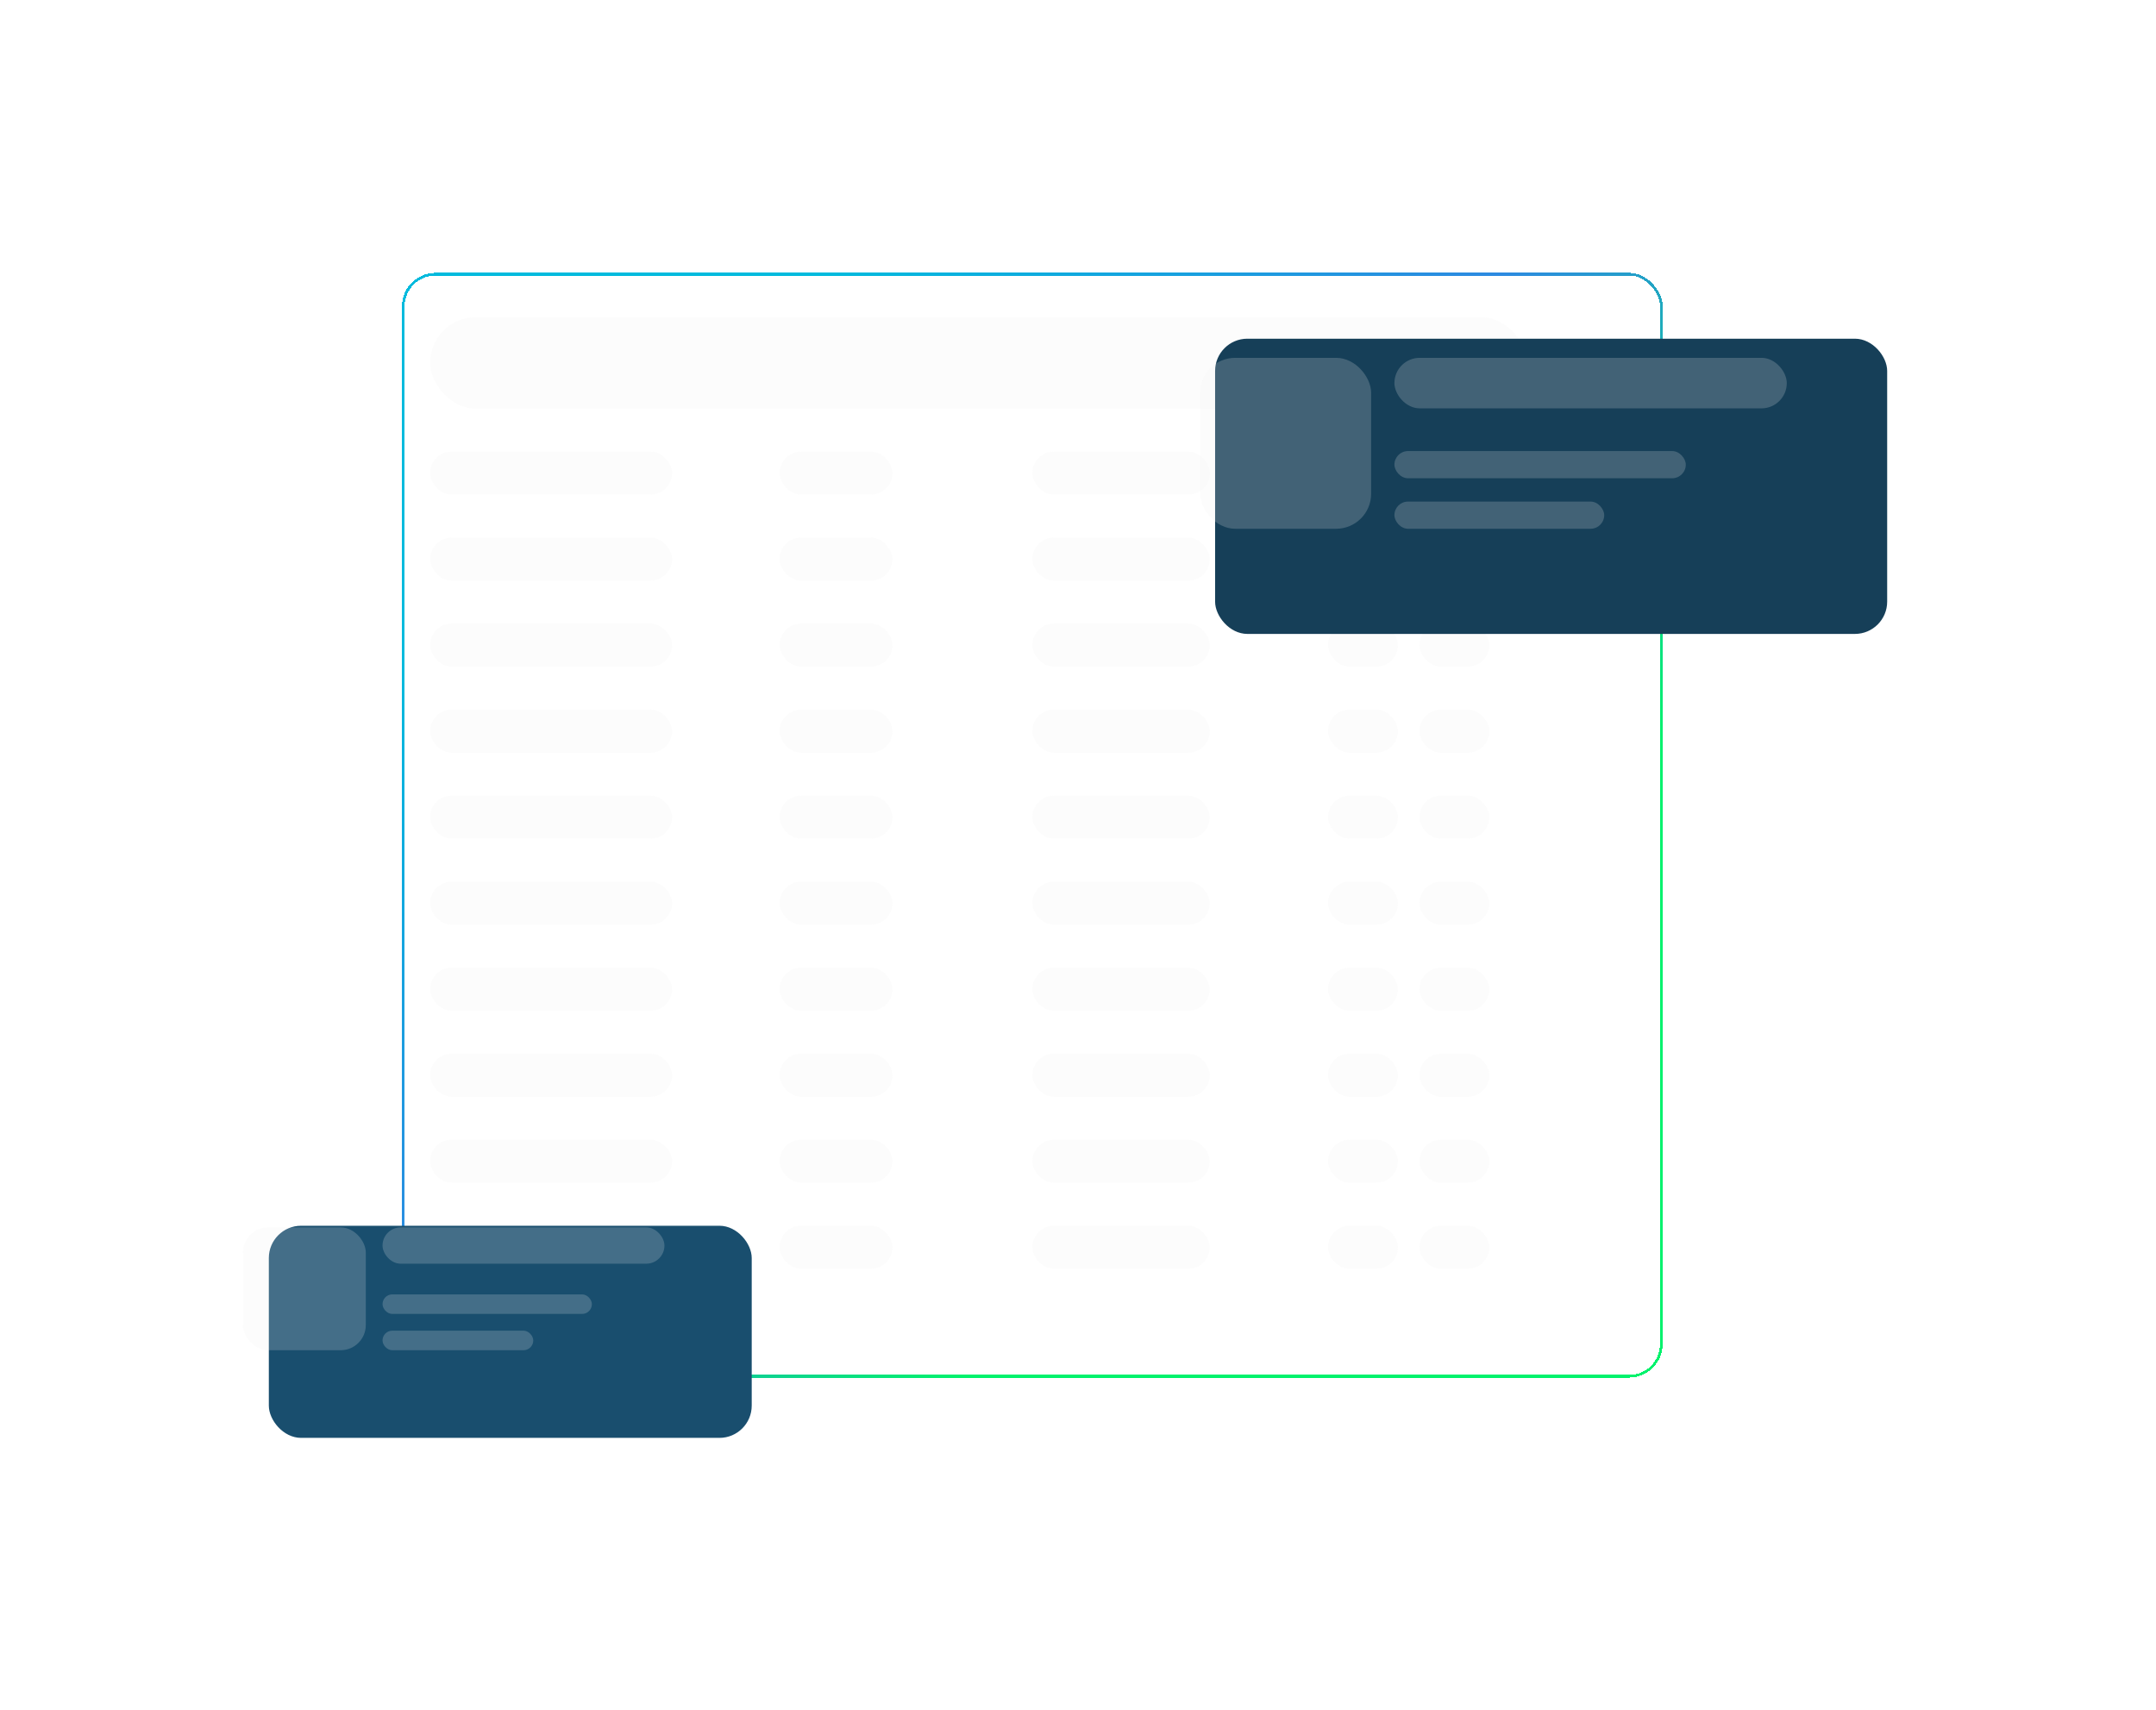 <svg width="401" height="318" viewBox="0 0 401 318" fill="none" xmlns="http://www.w3.org/2000/svg">
<g filter="url(#filter0_dd_1369_1593)">
<rect x="65" y="43" width="234" height="205" rx="6" fill="white" fill-opacity="0.1" shape-rendering="crispEdges"/>
<rect x="65" y="43" width="234" height="205" rx="6" stroke="url(#paint0_linear_1369_1593)" stroke-width="0.5" shape-rendering="crispEdges"/>
</g>
<rect x="80" y="59" width="204" height="17" rx="8.5" fill="#F0F2F2" fill-opacity="0.2"/>
<rect x="80" y="84" width="45" height="8" rx="4" fill="#F0F2F2" fill-opacity="0.2"/>
<rect x="80" y="100" width="45" height="8" rx="4" fill="#F0F2F2" fill-opacity="0.2"/>
<rect x="80" y="116" width="45" height="8" rx="4" fill="#F0F2F2" fill-opacity="0.2"/>
<rect x="80" y="132" width="45" height="8" rx="4" fill="#F0F2F2" fill-opacity="0.2"/>
<rect x="80" y="148" width="45" height="8" rx="4" fill="#F0F2F2" fill-opacity="0.2"/>
<rect x="80" y="164" width="45" height="8" rx="4" fill="#F0F2F2" fill-opacity="0.2"/>
<rect x="80" y="180" width="45" height="8" rx="4" fill="#F0F2F2" fill-opacity="0.2"/>
<rect x="80" y="196" width="45" height="8" rx="4" fill="#F0F2F2" fill-opacity="0.2"/>
<rect x="80" y="212" width="45" height="8" rx="4" fill="#F0F2F2" fill-opacity="0.2"/>
<rect x="80" y="228" width="45" height="8" rx="4" fill="#F0F2F2" fill-opacity="0.2"/>
<rect x="145" y="84" width="21" height="8" rx="4" fill="#F0F2F2" fill-opacity="0.2"/>
<rect x="145" y="100" width="21" height="8" rx="4" fill="#F0F2F2" fill-opacity="0.2"/>
<rect x="145" y="116" width="21" height="8" rx="4" fill="#F0F2F2" fill-opacity="0.2"/>
<rect x="145" y="132" width="21" height="8" rx="4" fill="#F0F2F2" fill-opacity="0.2"/>
<rect x="145" y="148" width="21" height="8" rx="4" fill="#F0F2F2" fill-opacity="0.2"/>
<rect x="145" y="164" width="21" height="8" rx="4" fill="#F0F2F2" fill-opacity="0.2"/>
<rect x="145" y="180" width="21" height="8" rx="4" fill="#F0F2F2" fill-opacity="0.2"/>
<rect x="145" y="196" width="21" height="8" rx="4" fill="#F0F2F2" fill-opacity="0.2"/>
<rect x="145" y="212" width="21" height="8" rx="4" fill="#F0F2F2" fill-opacity="0.2"/>
<rect x="145" y="228" width="21" height="8" rx="4" fill="#F0F2F2" fill-opacity="0.2"/>
<rect x="192" y="84" width="33" height="8" rx="4" fill="#F0F2F2" fill-opacity="0.2"/>
<rect x="192" y="100" width="33" height="8" rx="4" fill="#F0F2F2" fill-opacity="0.2"/>
<rect x="192" y="116" width="33" height="8" rx="4" fill="#F0F2F2" fill-opacity="0.2"/>
<rect x="192" y="132" width="33" height="8" rx="4" fill="#F0F2F2" fill-opacity="0.2"/>
<rect x="192" y="148" width="33" height="8" rx="4" fill="#F0F2F2" fill-opacity="0.2"/>
<rect x="192" y="164" width="33" height="8" rx="4" fill="#F0F2F2" fill-opacity="0.2"/>
<rect x="192" y="180" width="33" height="8" rx="4" fill="#F0F2F2" fill-opacity="0.2"/>
<rect x="192" y="196" width="33" height="8" rx="4" fill="#F0F2F2" fill-opacity="0.2"/>
<rect x="192" y="212" width="33" height="8" rx="4" fill="#F0F2F2" fill-opacity="0.2"/>
<rect x="192" y="228" width="33" height="8" rx="4" fill="#F0F2F2" fill-opacity="0.2"/>
<rect x="247" y="84" width="13" height="8" rx="4" fill="#F0F2F2" fill-opacity="0.2"/>
<rect x="264" y="84" width="13" height="8" rx="4" fill="#F0F2F2" fill-opacity="0.2"/>
<rect x="247" y="100" width="13" height="8" rx="4" fill="#F0F2F2" fill-opacity="0.2"/>
<rect x="264" y="100" width="13" height="8" rx="4" fill="#F0F2F2" fill-opacity="0.2"/>
<rect x="247" y="116" width="13" height="8" rx="4" fill="#F0F2F2" fill-opacity="0.2"/>
<rect x="264" y="116" width="13" height="8" rx="4" fill="#F0F2F2" fill-opacity="0.2"/>
<rect x="247" y="132" width="13" height="8" rx="4" fill="#F0F2F2" fill-opacity="0.2"/>
<rect x="264" y="132" width="13" height="8" rx="4" fill="#F0F2F2" fill-opacity="0.2"/>
<rect x="247" y="148" width="13" height="8" rx="4" fill="#F0F2F2" fill-opacity="0.2"/>
<rect x="264" y="148" width="13" height="8" rx="4" fill="#F0F2F2" fill-opacity="0.2"/>
<rect x="247" y="164" width="13" height="8" rx="4" fill="#F0F2F2" fill-opacity="0.2"/>
<rect x="264" y="164" width="13" height="8" rx="4" fill="#F0F2F2" fill-opacity="0.2"/>
<rect x="247" y="180" width="13" height="8" rx="4" fill="#F0F2F2" fill-opacity="0.2"/>
<rect x="247" y="196" width="13" height="8" rx="4" fill="#F0F2F2" fill-opacity="0.2"/>
<rect x="247" y="212" width="13" height="8" rx="4" fill="#F0F2F2" fill-opacity="0.2"/>
<rect x="247" y="228" width="13" height="8" rx="4" fill="#F0F2F2" fill-opacity="0.2"/>
<rect x="264" y="180" width="13" height="8" rx="4" fill="#F0F2F2" fill-opacity="0.2"/>
<rect x="264" y="196" width="13" height="8" rx="4" fill="#F0F2F2" fill-opacity="0.2"/>
<rect x="264" y="212" width="13" height="8" rx="4" fill="#F0F2F2" fill-opacity="0.2"/>
<rect x="264" y="228" width="13" height="8" rx="4" fill="#F0F2F2" fill-opacity="0.2"/>
<g filter="url(#filter1_dd_1369_1593)">
<rect x="216" y="55" width="125" height="54.913" rx="6" fill="#163F58"/>
</g>
<rect x="259.352" y="66.561" width="72.977" height="9.393" rx="4.697" fill="#F0F2F2" fill-opacity="0.2"/>
<rect x="223.227" y="66.561" width="31.792" height="31.792" rx="6.503" fill="#F0F2F2" fill-opacity="0.2"/>
<rect x="259.352" y="83.902" width="54.191" height="5.058" rx="2.529" fill="#F0F2F2" fill-opacity="0.2"/>
<rect x="259.352" y="93.295" width="39.017" height="5.058" rx="2.529" fill="#F0F2F2" fill-opacity="0.2"/>
<g filter="url(#filter2_dd_1369_1593)">
<rect x="40" y="220" width="89.814" height="39.456" rx="6" fill="#194E6E"/>
</g>
<rect x="71.148" y="228.307" width="52.434" height="6.749" rx="3.374" fill="#F0F2F2" fill-opacity="0.2"/>
<rect x="45.191" y="228.307" width="22.843" height="22.843" rx="4.672" fill="#F0F2F2" fill-opacity="0.2"/>
<rect x="71.148" y="240.766" width="38.937" height="3.634" rx="1.817" fill="#F0F2F2" fill-opacity="0.2"/>
<rect x="71.148" y="247.516" width="28.034" height="3.634" rx="1.817" fill="#F0F2F2" fill-opacity="0.2"/>
<defs>
<filter id="filter0_dd_1369_1593" x="24.75" y="0.75" width="334.5" height="305.5" filterUnits="userSpaceOnUse" color-interpolation-filters="sRGB">
<feFlood flood-opacity="0" result="BackgroundImageFix"/>
<feColorMatrix in="SourceAlpha" type="matrix" values="0 0 0 0 0 0 0 0 0 0 0 0 0 0 0 0 0 0 127 0" result="hardAlpha"/>
<feMorphology radius="3" operator="dilate" in="SourceAlpha" result="effect1_dropShadow_1369_1593"/>
<feOffset/>
<feComposite in2="hardAlpha" operator="out"/>
<feColorMatrix type="matrix" values="0 0 0 0 1 0 0 0 0 1 0 0 0 0 1 0 0 0 0.13 0"/>
<feBlend mode="normal" in2="BackgroundImageFix" result="effect1_dropShadow_1369_1593"/>
<feColorMatrix in="SourceAlpha" type="matrix" values="0 0 0 0 0 0 0 0 0 0 0 0 0 0 0 0 0 0 127 0" result="hardAlpha"/>
<feOffset dx="10" dy="8"/>
<feGaussianBlur stdDeviation="25"/>
<feComposite in2="hardAlpha" operator="out"/>
<feColorMatrix type="matrix" values="0 0 0 0 0.175 0 0 0 0 0.54 0 0 0 0 0.884 0 0 0 0.2 0"/>
<feBlend mode="normal" in2="effect1_dropShadow_1369_1593" result="effect2_dropShadow_1369_1593"/>
<feBlend mode="normal" in="SourceGraphic" in2="effect2_dropShadow_1369_1593" result="shape"/>
</filter>
<filter id="filter1_dd_1369_1593" x="176" y="13" width="225" height="154.913" filterUnits="userSpaceOnUse" color-interpolation-filters="sRGB">
<feFlood flood-opacity="0" result="BackgroundImageFix"/>
<feColorMatrix in="SourceAlpha" type="matrix" values="0 0 0 0 0 0 0 0 0 0 0 0 0 0 0 0 0 0 127 0" result="hardAlpha"/>
<feMorphology radius="3" operator="dilate" in="SourceAlpha" result="effect1_dropShadow_1369_1593"/>
<feOffset/>
<feComposite in2="hardAlpha" operator="out"/>
<feColorMatrix type="matrix" values="0 0 0 0 1 0 0 0 0 1 0 0 0 0 1 0 0 0 0.13 0"/>
<feBlend mode="normal" in2="BackgroundImageFix" result="effect1_dropShadow_1369_1593"/>
<feColorMatrix in="SourceAlpha" type="matrix" values="0 0 0 0 0 0 0 0 0 0 0 0 0 0 0 0 0 0 127 0" result="hardAlpha"/>
<feOffset dx="10" dy="8"/>
<feGaussianBlur stdDeviation="25"/>
<feComposite in2="hardAlpha" operator="out"/>
<feColorMatrix type="matrix" values="0 0 0 0 0.175 0 0 0 0 0.54 0 0 0 0 0.884 0 0 0 0.2 0"/>
<feBlend mode="normal" in2="effect1_dropShadow_1369_1593" result="effect2_dropShadow_1369_1593"/>
<feBlend mode="normal" in="SourceGraphic" in2="effect2_dropShadow_1369_1593" result="shape"/>
</filter>
<filter id="filter2_dd_1369_1593" x="0" y="178" width="189.813" height="139.456" filterUnits="userSpaceOnUse" color-interpolation-filters="sRGB">
<feFlood flood-opacity="0" result="BackgroundImageFix"/>
<feColorMatrix in="SourceAlpha" type="matrix" values="0 0 0 0 0 0 0 0 0 0 0 0 0 0 0 0 0 0 127 0" result="hardAlpha"/>
<feMorphology radius="3" operator="dilate" in="SourceAlpha" result="effect1_dropShadow_1369_1593"/>
<feOffset/>
<feComposite in2="hardAlpha" operator="out"/>
<feColorMatrix type="matrix" values="0 0 0 0 1 0 0 0 0 1 0 0 0 0 1 0 0 0 0.13 0"/>
<feBlend mode="normal" in2="BackgroundImageFix" result="effect1_dropShadow_1369_1593"/>
<feColorMatrix in="SourceAlpha" type="matrix" values="0 0 0 0 0 0 0 0 0 0 0 0 0 0 0 0 0 0 127 0" result="hardAlpha"/>
<feOffset dx="10" dy="8"/>
<feGaussianBlur stdDeviation="25"/>
<feComposite in2="hardAlpha" operator="out"/>
<feColorMatrix type="matrix" values="0 0 0 0 0.175 0 0 0 0 0.54 0 0 0 0 0.884 0 0 0 0.2 0"/>
<feBlend mode="normal" in2="effect1_dropShadow_1369_1593" result="effect2_dropShadow_1369_1593"/>
<feBlend mode="normal" in="SourceGraphic" in2="effect2_dropShadow_1369_1593" result="shape"/>
</filter>
<linearGradient id="paint0_linear_1369_1593" x1="182.07" y1="236.667" x2="68.428" y2="112.396" gradientUnits="userSpaceOnUse">
<stop stop-color="#00F26C"/>
<stop offset="0.5" stop-color="#2D8AE1"/>
<stop offset="1" stop-color="#00BADD"/>
</linearGradient>
</defs>
</svg>

